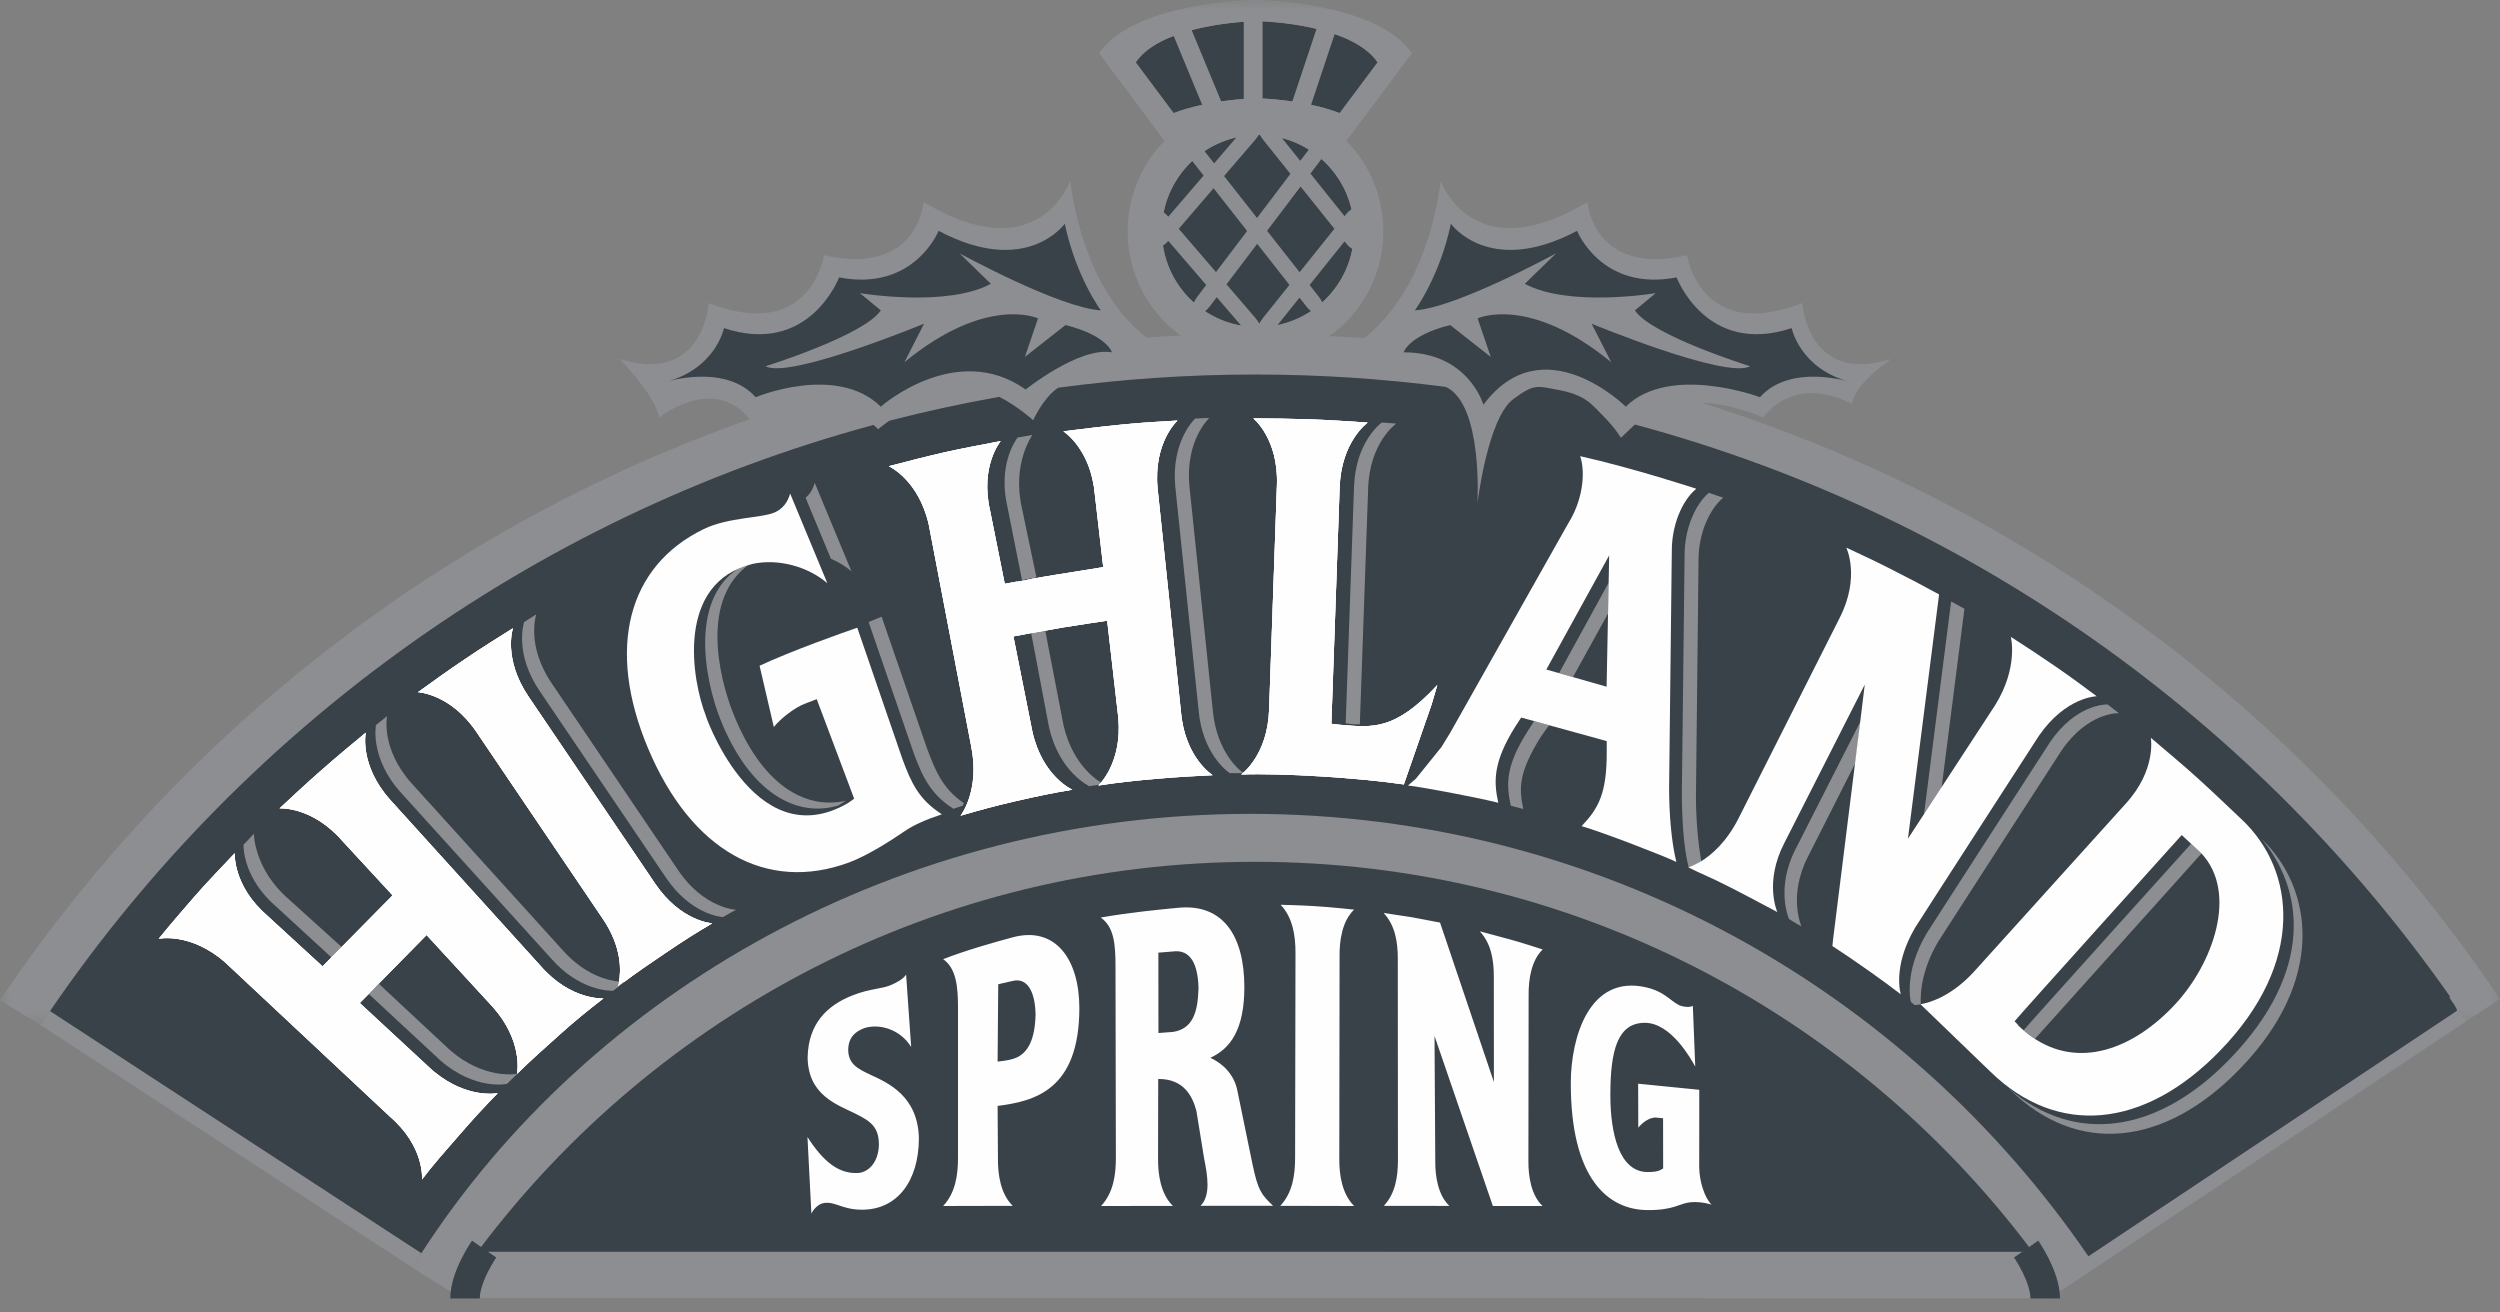 <?xml version="1.0" encoding="UTF-8"?>
<svg width="120px" height="63px" viewBox="0 0 120 63" version="1.1" xmlns="http://www.w3.org/2000/svg" xmlns:xlink="http://www.w3.org/1999/xlink">
    <rect x="0" y="0" width="120" height="63" fill="#808080" stroke="none"/>
    <title>highland</title>
    <defs>
        <path d="M0,2.371 L0.916,0 C0.916,0 0,1.316 0,2.371" id="path-1"></path>
        <path d="M0.917,2.371 C0.917,1.316 -1.51286333e-14,0 -1.51286333e-14,0 L-1.51286333e-14,0 L0.917,2.371 Z" id="path-3"></path>
        <polygon id="path-5" points="0 0 120 0 120 49.203 0 49.203"></polygon>
    </defs>
    <g id="Design" stroke="none" stroke-width="1" fill="none" fill-rule="evenodd">
        <g id="Homepage-UI" transform="translate(-840, -2037)">
            <g id="highland" transform="translate(840, 2037)">
                <g id="Group-83" transform="translate(1.947, 1.02)">
                    <path d="M105.54,50.31 C109.7,46.041 109.106,41.622 106.578,39.219 C108.62,41.615 109.197,45.583 105.041,49.851 C101.579,53.408 97.62,53.935 94.462,51.218 C94.518,51.273 94.55,51.302 94.55,51.302 C97.768,54.437 101.928,54.026 105.54,50.31" id="Fill-1" fill="#FEFEFE"></path>
                    <path d="M105.54,50.31 C109.7,46.041 109.106,41.622 106.578,39.219 C108.62,41.615 109.197,45.583 105.041,49.851 C101.579,53.408 97.62,53.935 94.462,51.218 C94.518,51.273 94.55,51.302 94.55,51.302 C97.768,54.437 101.928,54.026 105.54,50.31" id="Fill-3" fill="#FEFEFE"></path>
                    <path d="M105.54,50.31 C109.7,46.041 109.106,41.622 106.578,39.219 C108.62,41.615 109.197,45.583 105.041,49.851 C101.579,53.408 97.62,53.935 94.462,51.218 C94.518,51.273 94.55,51.302 94.55,51.302 C97.768,54.437 101.928,54.026 105.54,50.31" id="Fill-5" fill="#FEFEFE"></path>
                    <path d="M103.223,39.48 C103.223,39.48 95.398,48.157 95.187,48.43 C95.211,48.452 95.234,48.473 95.256,48.491 C95.15,48.404 95.048,48.313 94.947,48.215 C94.947,48.215 94.957,48.193 94.76,48.008 C94.968,47.735 102.786,39.066 102.786,39.066 L103.725,39.939 C105.524,41.866 104.249,45.273 102.481,47.179 C100.449,49.371 97.82,50.313 95.601,48.757 C95.652,48.793 95.696,48.822 95.731,48.84 C95.731,48.84 103.609,40.065 103.725,39.942 L103.223,39.48" id="Fill-7" fill="#171F69"></path>
                    <path d="M95.256,48.492 C95.368,48.586 95.485,48.677 95.601,48.757 C95.499,48.688 95.375,48.597 95.256,48.492" id="Fill-9" fill="#FEFEFE"></path>
                    <path d="M95.256,48.492 C95.368,48.586 95.485,48.677 95.601,48.757 C95.499,48.688 95.375,48.597 95.256,48.492" id="Fill-11" fill="#FEFEFE"></path>
                    <path d="M95.256,48.492 C95.368,48.586 95.485,48.677 95.601,48.757 C95.499,48.688 95.375,48.597 95.256,48.492" id="Fill-13" fill="#FEFEFE"></path>
                    <polygon id="Fill-15" fill="#C29809" points="16.237 46.201 16.237 46.204 15.778 46.674"></polygon>
                    <path d="M58.264,37.928 C41.417,37.928 26.371,45.646 17.847,59.828 L20.17,61.285 L96.441,61.298 L98.71,59.786 C90.113,46.622 75.094,37.928 58.264,37.928" id="Fill-17" fill="#8D8E91"></path>
                    <path d="M27.018,46.913 L27.022,46.906 C27.022,46.906 25.465,47.015 24.012,45.35 L16.763,37.346 C15.302,35.684 15.618,34.157 15.618,34.157 L15.615,34.157 C14.895,34.749 14.233,35.302 13.48,35.963 C12.713,36.637 12.204,37.116 11.484,37.786 C11.484,37.786 13.04,37.677 14.491,39.342 L16.909,41.961 L14.458,44.444 L11.909,42.142 C10.236,40.695 10.236,39 10.236,39 C10.069,39.182 9.905,39.354 9.738,39.528 C9.735,39.768 9.785,41.182 11.306,42.499 L13.967,44.942 L13.545,45.371 L10.898,42.942 C9.225,41.495 9.331,39.939 9.331,39.939 L9.327,39.942 C8.691,40.626 8.062,41.258 7.404,42.015 C6.735,42.786 6.306,43.281 5.683,44.044 C5.683,44.044 7.204,43.72 8.869,45.175 L16.785,52.586 C18.459,54.033 18.32,55.59 18.32,55.59 L18.324,55.59 C18.869,54.87 19.443,54.23 20.109,53.462 C20.77,52.703 21.323,52.098 21.96,51.459 L21.96,51.454 L21.956,51.454 L21.96,51.451 C21.96,51.451 20.535,51.754 18.931,50.451 C18.88,50.412 18.83,50.368 18.774,50.32 L15.33,47.128 L15.778,46.674 L15.757,46.695 L19.182,49.877 C20.851,51.331 22.374,51.007 22.374,51.007 L22.374,51.015 C22.374,51.007 22.825,50.579 22.884,50.524 L22.884,50.531 L22.887,50.528 C23.524,49.891 24.196,49.303 24.952,48.622 C25.593,48.044 26.305,47.462 27.018,46.913" id="Fill-19" fill="#FEFEFE"></path>
                    <path d="M27.018,46.913 L27.022,46.906 C27.022,46.906 25.465,47.015 24.012,45.35 L16.763,37.346 C15.302,35.684 15.618,34.157 15.618,34.157 L15.615,34.157 C14.895,34.749 14.233,35.302 13.48,35.963 C12.713,36.637 12.204,37.116 11.484,37.786 C11.484,37.786 13.04,37.677 14.491,39.342 L16.909,41.961 L14.458,44.444 L11.909,42.142 C10.236,40.695 10.236,39 10.236,39 C10.069,39.182 9.905,39.354 9.738,39.528 C9.735,39.768 9.785,41.182 11.306,42.499 L13.967,44.942 L13.545,45.371 L10.898,42.942 C9.225,41.495 9.331,39.939 9.331,39.939 L9.327,39.942 C8.691,40.626 8.062,41.258 7.404,42.015 C6.735,42.786 6.306,43.281 5.683,44.044 C5.683,44.044 7.204,43.72 8.869,45.175 L16.785,52.586 C18.459,54.033 18.32,55.59 18.32,55.59 L18.324,55.59 C18.869,54.87 19.443,54.23 20.109,53.462 C20.77,52.703 21.323,52.098 21.96,51.459 L21.96,51.454 L21.956,51.454 L21.96,51.451 C21.96,51.451 20.535,51.754 18.931,50.451 C18.88,50.412 18.83,50.368 18.774,50.32 L15.33,47.128 L15.778,46.674 L15.757,46.695 L19.182,49.877 C20.851,51.331 22.374,51.007 22.374,51.007 L22.374,51.015 C22.374,51.007 22.825,50.579 22.884,50.524 L22.884,50.531 L22.887,50.528 C23.524,49.891 24.196,49.303 24.952,48.622 C25.593,48.044 26.305,47.462 27.018,46.913" id="Fill-21" fill="#FEFEFE"></path>
                    <path d="M27.018,46.913 L27.022,46.906 C27.022,46.906 25.465,47.015 24.012,45.35 L16.763,37.346 C15.302,35.684 15.618,34.157 15.618,34.157 L15.615,34.157 C14.895,34.749 14.233,35.302 13.48,35.963 C12.713,36.637 12.204,37.116 11.484,37.786 C11.484,37.786 13.04,37.677 14.491,39.342 L16.909,41.961 L14.458,44.444 L11.909,42.142 C10.236,40.695 10.236,39 10.236,39 C10.069,39.182 9.905,39.354 9.738,39.528 C9.735,39.768 9.785,41.182 11.306,42.499 L13.967,44.942 L13.545,45.371 L10.898,42.942 C9.225,41.495 9.331,39.939 9.331,39.939 L9.327,39.942 C8.691,40.626 8.062,41.258 7.404,42.015 C6.735,42.786 6.306,43.281 5.683,44.044 C5.683,44.044 7.204,43.72 8.869,45.175 L16.785,52.586 C18.459,54.033 18.32,55.59 18.32,55.59 L18.324,55.59 C18.869,54.87 19.443,54.23 20.109,53.462 C20.77,52.703 21.323,52.098 21.96,51.459 L21.96,51.454 L21.956,51.454 L21.96,51.451 C21.96,51.451 20.535,51.754 18.931,50.451 C18.88,50.412 18.83,50.368 18.774,50.32 L15.33,47.128 L15.778,46.674 L15.757,46.695 L19.182,49.877 C20.851,51.331 22.374,51.007 22.374,51.007 L22.374,51.015 C22.374,51.007 22.825,50.579 22.884,50.524 L22.884,50.531 L22.887,50.528 C23.524,49.891 24.196,49.303 24.952,48.622 C25.593,48.044 26.305,47.462 27.018,46.913" id="Fill-23" fill="#FEFEFE"></path>
                    <path d="M21.96,51.459 C21.323,52.098 20.771,52.703 20.109,53.462 C20.767,52.703 21.323,52.095 21.956,51.454 L21.96,51.454 L21.96,51.459" id="Fill-25" fill="#FEFEFE"></path>
                    <path d="M21.96,51.459 C21.323,52.098 20.771,52.703 20.109,53.462 C20.767,52.703 21.323,52.095 21.956,51.454 L21.96,51.454 L21.96,51.459" id="Fill-27" fill="#FEFEFE"></path>
                    <path d="M21.96,51.459 C21.323,52.098 20.771,52.703 20.109,53.462 C20.767,52.703 21.323,52.095 21.956,51.454 L21.96,51.454 L21.96,51.459" id="Fill-29" fill="#FEFEFE"></path>
                    <path d="M21.956,51.455 C21.894,51.466 20.498,51.724 18.931,50.451 C20.535,51.753 21.96,51.451 21.96,51.451 L21.956,51.455" id="Fill-31" fill="#FEFEFE"></path>
                    <path d="M21.956,51.455 C21.894,51.466 20.498,51.724 18.931,50.451 C20.535,51.753 21.96,51.451 21.96,51.451 L21.956,51.455" id="Fill-33" fill="#FEFEFE"></path>
                    <path d="M21.956,51.455 C21.894,51.466 20.498,51.724 18.931,50.451 C20.535,51.753 21.96,51.451 21.96,51.451 L21.956,51.455" id="Fill-35" fill="#FEFEFE"></path>
                    <path d="M28.033,46.106 L28.029,46.109 C28.015,46.124 27.996,46.135 27.978,46.149 C27.891,46.215 27.803,46.284 27.717,46.353 L27.71,46.353 C27.71,46.353 27.742,46.262 27.775,46.095 C27.939,46.113 28.033,46.106 28.033,46.106" id="Fill-37" fill="#FEFEFE"></path>
                    <path d="M28.033,46.106 L28.029,46.109 C28.015,46.124 27.996,46.135 27.978,46.149 C27.891,46.215 27.803,46.284 27.717,46.353 L27.71,46.353 C27.71,46.353 27.742,46.262 27.775,46.095 C27.939,46.113 28.033,46.106 28.033,46.106" id="Fill-39" fill="#FEFEFE"></path>
                    <path d="M28.033,46.106 L28.029,46.109 C28.015,46.124 27.996,46.135 27.978,46.149 C27.891,46.215 27.803,46.284 27.717,46.353 L27.71,46.353 C27.71,46.353 27.742,46.262 27.775,46.095 C27.939,46.113 28.033,46.106 28.033,46.106" id="Fill-41" fill="#FEFEFE"></path>
                    <path d="M49.102,19.687 L49.105,19.687 L49.102,19.687 Z" id="Fill-43" fill="#FEFEFE"></path>
                    <path d="M49.102,19.687 L49.105,19.687 L49.102,19.687 Z" id="Fill-45" fill="#FEFEFE"></path>
                    <path d="M49.102,19.687 L49.105,19.687 L49.102,19.687 Z" id="Fill-47" fill="#FEFEFE"></path>
                    <path d="M50.785,36.688 C50.785,36.688 50.785,36.684 50.79,36.684 C50.794,36.688 50.794,36.688 50.797,36.688 L50.79,36.688 L50.785,36.688" id="Fill-49" fill="#FEFEFE"></path>
                    <path d="M50.785,36.688 C50.785,36.688 50.785,36.684 50.79,36.684 C50.794,36.688 50.794,36.688 50.797,36.688 L50.79,36.688 L50.785,36.688" id="Fill-51" fill="#FEFEFE"></path>
                    <path d="M50.785,36.688 C50.785,36.688 50.785,36.684 50.79,36.684 C50.794,36.688 50.794,36.688 50.797,36.688 L50.79,36.688 L50.785,36.688" id="Fill-53" fill="#FEFEFE"></path>
                    <path d="M47.313,29.418 L47.447,29.393 C47.4,29.404 47.357,29.411 47.313,29.418" id="Fill-55" fill="#FEFEFE"></path>
                    <path d="M47.313,29.418 L47.447,29.393 C47.4,29.404 47.357,29.411 47.313,29.418" id="Fill-57" fill="#FEFEFE"></path>
                    <path d="M47.313,29.418 L47.447,29.393 C47.4,29.404 47.357,29.411 47.313,29.418" id="Fill-59" fill="#FEFEFE"></path>
                    <path d="M47.571,26.778 L46.88,26.909 L46.88,26.898 C47.084,26.862 47.327,26.818 47.571,26.772 L47.571,26.778" id="Fill-61" fill="#FEFEFE"></path>
                    <path d="M47.571,26.778 L46.88,26.909 L46.88,26.898 C47.084,26.862 47.327,26.818 47.571,26.772 L47.571,26.778" id="Fill-63" fill="#FEFEFE"></path>
                    <path d="M47.571,26.778 L46.88,26.909 L46.88,26.898 C47.084,26.862 47.327,26.818 47.571,26.772 L47.571,26.778" id="Fill-65" fill="#FEFEFE"></path>
                    <path d="M116.457,47.983 C103.888,29.269 82.529,16.956 58.291,16.956 C82.529,16.956 103.888,29.269 116.457,47.983" id="Fill-67" fill="#C29809"></path>
                    <polygon id="Fill-69" fill="#C29809" points="22.884 50.52 22.887 50.52 22.884 50.524"></polygon>
                    <path d="M57.491,36.157 C57.491,36.157 57.495,36.157 57.495,36.153 C57.498,36.157 57.502,36.16 57.502,36.16 L57.491,36.16 L57.491,36.157" id="Fill-71" fill="#C29809"></path>
                    <path d="M116.457,46.652 C103.888,27.938 82.529,15.626 58.291,15.626 C33.972,15.626 12.55,28.025 0,46.852 L0.626,47.26 C0.415,47.566 0.206,47.874 0,48.183 L17.85,59.822 C25.706,45.957 41.418,37.928 58.265,37.928 C75.098,37.928 89.961,46.796 98.709,59.783 L98.709,59.786 L116.457,47.983 C116.251,47.676 116.042,47.371 115.831,47.068 L116.457,46.652 Z" id="Fill-73" fill="#8D8E91"></path>
                    <path d="M58.293,40.347 C73.496,40.347 86.992,47.631 95.492,58.895 C95.522,58.935 95.608,59.072 95.608,59.072 L20.971,59.07 C20.971,59.07 21.037,58.978 21.065,58.94 C29.562,47.648 43.078,40.347 58.293,40.347" id="Fill-75" fill="#394149"></path>
                    <path d="M53.82,10.069 C53.82,7.521 55.886,5.456 58.434,5.456 C60.982,5.456 63.047,7.521 63.047,10.069 C63.047,12.617 60.982,14.682 58.434,14.682 C55.886,14.682 53.82,12.617 53.82,10.069" id="Fill-77" fill="#394149"></path>
                    <path d="M95.618,59.07 L58.209,59.07 L56.943,59.07 L20.971,59.07 C20.971,59.07 20.17,60.412 20.17,61.285 L56.966,61.285 L58.186,61.285 L96.419,61.285 C96.419,60.412 95.618,59.07 95.618,59.07" id="Fill-79" fill="#8D8E91"></path>
                    <path d="M58.206,3.704 L58.538,3.704 C58.538,3.704 60.647,3.752 62.359,4.408 L64.177,1.974 C62.913,0.098 58.538,-7.56431663e-15 58.538,-7.56431663e-15 L58.206,-7.56431663e-15 C58.206,-7.56431663e-15 53.831,0.098 52.567,1.974 L54.385,4.408 C56.097,3.752 58.206,3.704 58.206,3.704" id="Fill-81" fill="#394149"></path>
                </g>
                <g id="Group-86" transform="translate(22.322, 59.955)">
                    <mask id="mask-2" fill="white">
                        <use xlink:href="#path-1"></use>
                    </mask>
                    <g id="Clip-85"></g>
                    <path d="M0,2.371 L0.916,0 C0.916,0 0,1.316 0,2.371" id="Fill-84" mask="url(#mask-2)"></path>
                </g>
                <path d="M23.238,59.955 C23.238,59.955 22.322,61.271 22.322,62.325" id="Stroke-87" stroke="#394149" stroke-width="1.417"></path>
                <g id="Group-91" transform="translate(97.254, 59.955)">
                    <mask id="mask-4" fill="white">
                        <use xlink:href="#path-3"></use>
                    </mask>
                    <g id="Clip-90"></g>
                    <path d="M0.917,2.371 C0.917,1.316 -1.51286333e-14,0 -1.51286333e-14,0 L-1.51286333e-14,0 L0.917,2.371 Z" id="Fill-89" mask="url(#mask-4)"></path>
                </g>
                <g id="Group-175">
                    <path d="M97.254,59.955 C97.254,59.955 98.171,61.271 98.171,62.325" id="Stroke-92" stroke="#394149" stroke-width="1.417"></path>
                    <path d="M118.19,47.459 C105.621,28.745 84.262,16.433 60.024,16.433 C35.705,16.433 14.283,28.832 1.733,47.659 L2.359,48.067 C2.148,48.373 1.939,48.68 2.375,48.515 L20.225,60.154 C28.33,47.622 43.177,39.065 60.024,39.065 C76.732,39.065 91.47,47.479 100.244,60.303 L100.249,60.303 C100.248,60.302 100.248,60.301 100.247,60.3 L117.923,48.523 C117.984,48.483 117.775,48.178 117.565,47.874 L118.19,47.459 Z" id="Fill-94" fill="#394149"></path>
                    <path d="M94.293,29.221 L93.196,37.814 L92.746,38.501 L92.348,39.116 L93.654,28.871 C93.857,28.98 94.065,29.097 94.293,29.221" id="Fill-96" fill="#8D8E91"></path>
                    <path d="M21.598,50.403 C23.213,51.81 24.74,51.56 24.835,51.541 L24.835,51.544 C24.776,51.6 24.325,52.028 24.325,52.035 L24.325,52.028 C24.325,52.028 22.802,52.352 21.133,50.897 L17.707,47.715 L17.729,47.694 L18.188,47.225 L21.598,50.403" id="Fill-98" fill="#8D8E91"></path>
                    <path d="M13.86,43.162 L16.409,45.465 L15.918,45.963 L13.257,43.519 C11.736,42.203 11.686,40.788 11.689,40.548 C11.856,40.374 12.021,40.203 12.187,40.021 C12.187,40.021 12.187,41.716 13.86,43.162" id="Fill-100" fill="#8D8E91"></path>
                    <path d="M29.661,47.373 L29.668,47.373 C29.754,47.304 29.842,47.235 29.929,47.17 C29.766,47.297 29.599,47.424 29.434,47.556 C29.289,47.563 27.82,47.574 26.442,45.995 L19.191,37.988 C17.813,36.417 18.02,34.955 18.046,34.803 C18.046,34.803 18.58,34.377 18.576,34.377 L18.58,34.377 C18.58,34.377 18.264,35.904 19.726,37.565 L26.974,45.57 C28.071,46.828 29.224,47.071 29.726,47.116 C29.693,47.282 29.661,47.373 29.661,47.373" id="Fill-102" fill="#8D8E91"></path>
                    <path d="M34.562,34.491 C33.851,32.684 32.973,28.528 35.773,27.084 C35.893,27.056 36.059,27.025 36.035,27.041 C33.595,28.672 34.497,32.48 35.192,34.237 C36.555,37.673 38.641,38.882 40.605,38.434 C40.506,38.496 40.272,38.654 40.226,38.667 C38.225,39.264 35.97,38.054 34.562,34.491" id="Fill-104" fill="#8D8E91"></path>
                    <path d="M52.963,37.633 L52.968,37.633 L52.975,37.633 C52.975,37.633 52.284,37.735 52.28,37.738 L52.284,37.735 C52.284,37.735 50.839,37.062 50.353,34.905 L49.491,30.363 C49.535,30.356 49.577,30.349 49.625,30.338 L50.167,30.247 L51.047,34.8 C51.513,36.858 52.846,37.571 52.968,37.629 C52.963,37.629 52.963,37.633 52.963,37.633" id="Fill-106" fill="#8D8E91"></path>
                    <path d="M49.054,24.396 L49.749,27.716 C49.505,27.763 49.261,27.807 49.057,27.843 L48.356,24.331 C47.905,22.367 48.698,21.199 48.843,21.003 C49.084,20.959 49.316,20.923 49.559,20.876 C49.559,20.876 48.559,22.244 49.054,24.396" id="Fill-108" fill="#8D8E91"></path>
                    <path d="M44.479,35.873 C44.892,36.991 45.241,37.849 46.253,38.542 C46.272,38.555 46.247,38.578 46.239,38.605 C46.232,38.631 46.227,38.663 46.215,38.669 C46.004,38.738 45.763,38.823 45.763,38.823 C44.672,38.12 44.276,37.288 43.851,36.128 C43.851,36.128 41.755,30.04 41.694,29.858 L42.318,29.601 L44.479,35.873" id="Fill-110" fill="#8D8E91"></path>
                    <path d="M40.871,27.426 C40.577,27.178 40.243,26.974 39.883,26.819 L38.668,23.891 C38.89,23.706 39.028,23.458 39.108,23.178 L40.871,27.426" id="Fill-112" fill="#8D8E91"></path>
                    <path d="M59.669,37.101 L59.669,37.105 L59.679,37.105 L59.672,37.112 C59.443,37.116 59.258,37.101 59.026,37.109 C58.905,37.029 57.713,36.171 57.531,34.08 L56.411,23.341 C56.225,21.258 57.254,20.2 57.367,20.09 C57.367,20.09 58.05,20.061 58.047,20.061 L58.05,20.061 C58.05,20.061 56.894,21.109 57.09,23.312 L58.21,34.054 C58.393,36.178 59.59,37.043 59.672,37.098 C59.672,37.101 59.669,37.101 59.669,37.101" id="Fill-114" fill="#8D8E91"></path>
                    <path d="M64.593,34.723 L64.993,23.378 C65.058,21.291 66.2,20.374 66.323,20.279 C66.553,20.294 66.782,20.312 67.012,20.331 L67.019,20.331 C67.019,20.331 65.742,21.228 65.672,23.44 L65.272,34.767 C65.339,34.774 65.099,34.771 64.938,34.76 C64.946,34.76 64.767,34.745 64.593,34.723" id="Fill-116" fill="#8D8E91"></path>
                    <path d="M89.305,34.624 L89.211,35.414 L89.058,36.624 L86.792,41.101 C85.809,42.999 86.469,44.465 86.469,44.465 C86.217,44.333 85.873,44.112 85.873,44.112 C85.873,44.112 85.21,42.643 86.192,40.747 L89.305,34.624" id="Fill-118" fill="#8D8E91"></path>
                    <path d="M108.53,40.239 C111.057,42.643 111.65,47.061 107.491,51.33 C103.879,55.047 99.719,55.457 96.501,52.323 C96.501,52.323 96.469,52.294 96.413,52.239 C99.57,54.955 103.529,54.428 106.992,50.872 C111.148,46.603 110.571,42.636 108.53,40.239" id="Fill-120" fill="#8D8E91"></path>
                    <path d="M97.682,49.861 C97.647,49.843 97.603,49.813 97.552,49.778 C97.436,49.697 97.319,49.607 97.206,49.512 C97.185,49.493 97.163,49.472 97.137,49.45 C97.348,49.177 105.174,40.5 105.174,40.5 L105.676,40.962 C105.561,41.086 97.682,49.861 97.682,49.861" id="Fill-122" fill="#8D8E91"></path>
                    <path d="M93.035,45.196 C92.217,46.584 92.169,47.708 92.198,48.21 C92.024,48.239 91.924,48.243 91.909,48.243 C91.803,48.163 91.722,48.097 91.722,48.097 C91.722,48.097 91.355,46.712 92.472,44.814 C92.662,44.501 98.41,35.61 98.41,35.61 C99.643,33.817 101.046,33.81 101.169,33.813 C101.338,33.941 101.512,34.09 101.708,34.235 C101.708,34.235 100.246,34.148 98.956,36.021 C98.956,36.021 93.224,44.886 93.035,45.196" id="Fill-124" fill="#8D8E91"></path>
                    <path d="M81.038,41.566 C80.796,40.575 80.727,39.138 80.73,37.992 C80.73,37.996 80.86,26.642 80.86,26.642 C80.857,25.446 81.334,24.242 82.024,23.654 L82.712,23.89 C82.014,24.476 81.527,25.668 81.53,26.872 C81.53,26.872 81.406,38.225 81.406,38.221 C81.403,39.214 81.494,40.364 81.648,41.253 L81.664,41.348 C81.664,41.348 81.47,41.462 81.32,41.528 C81.171,41.595 81.056,41.635 81.056,41.635 L81.038,41.566 Z" id="Fill-126" fill="#8D8E91"></path>
                    <polygon id="Fill-128" fill="#8D8E91" points="75.501 32.501 74.836 32.308 77.22 27.96 77.196 29.432"></polygon>
                    <path d="M73.297,35.145 L73.638,34.614 L74.355,34.81 L73.981,35.334 C72.861,37.111 72.915,37.868 73.119,38.832 C72.945,38.785 72.742,38.734 72.519,38.676 C72.319,37.715 72.217,36.861 73.297,35.145" id="Fill-130" fill="#8D8E91"></path>
                    <path d="M32.548,41.766 C33.784,43.603 35.326,43.668 35.326,43.668 L35.326,43.672 C35.122,43.788 34.896,43.901 34.703,44.021 C34.577,44.013 33.148,43.876 31.965,42.127 L25.897,33.159 C24.696,31.388 25.129,29.948 25.158,29.857 C25.347,29.737 25.54,29.617 25.737,29.493 L25.74,29.493 C25.74,29.493 25.239,30.97 26.482,32.799 L32.548,41.766" id="Fill-132" fill="#8D8E91"></path>
                    <path d="M25.949,46.366 C27.402,48.032 28.959,47.923 28.959,47.923 L28.955,47.93 C28.242,48.478 27.53,49.06 26.89,49.638 C26.133,50.319 25.461,50.908 24.824,51.544 L24.82,51.548 L24.82,51.54 L24.824,51.537 L24.82,51.537 C24.843,51.409 25.071,49.944 23.676,48.358 L20.475,44.879 L18.174,47.221 L18.174,47.217 L17.715,47.69 L17.267,48.144 L20.712,51.337 C20.766,51.384 20.817,51.428 20.868,51.468 C22.435,52.74 23.831,52.483 23.893,52.471 C23.26,53.111 22.704,53.719 22.046,54.479 C21.38,55.246 20.806,55.886 20.261,56.606 L20.257,56.606 C20.257,56.606 20.396,55.05 18.722,53.602 L10.806,46.192 C9.141,44.736 7.62,45.06 7.62,45.06 C8.243,44.297 8.671,43.802 9.34,43.032 C9.999,42.275 10.628,41.643 11.264,40.959 L11.268,40.955 C11.268,40.955 11.163,42.511 12.836,43.958 L15.482,46.387 L15.904,45.959 L16.398,45.464 L16.395,45.461 L18.846,42.977 L16.428,40.358 C14.976,38.693 13.421,38.802 13.421,38.802 C14.141,38.133 14.65,37.653 15.417,36.98 C16.17,36.319 16.832,35.766 17.551,35.173 L17.555,35.173 C17.555,35.173 17.239,36.7 18.701,38.362 L25.949,46.366" id="Fill-134" fill="#FEFEFE"></path>
                    <path d="M25.949,46.366 C27.402,48.032 28.959,47.923 28.959,47.923 L28.955,47.93 C28.242,48.478 27.53,49.06 26.89,49.638 C26.133,50.319 25.461,50.908 24.824,51.544 L24.82,51.548 L24.82,51.54 L24.824,51.537 L24.82,51.537 C24.843,51.409 25.071,49.944 23.676,48.358 L20.475,44.879 L18.174,47.221 L18.174,47.217 L17.715,47.69 L17.267,48.144 L20.712,51.337 C20.766,51.384 20.817,51.428 20.868,51.468 C22.435,52.74 23.831,52.483 23.893,52.471 C23.26,53.111 22.704,53.719 22.046,54.479 C21.38,55.246 20.806,55.886 20.261,56.606 L20.257,56.606 C20.257,56.606 20.396,55.05 18.722,53.602 L10.806,46.192 C9.141,44.736 7.62,45.06 7.62,45.06 C8.243,44.297 8.671,43.802 9.34,43.032 C9.999,42.275 10.628,41.643 11.264,40.959 L11.268,40.955 C11.268,40.955 11.163,42.511 12.836,43.958 L15.482,46.387 L15.904,45.959 L16.398,45.464 L16.395,45.461 L18.846,42.977 L16.428,40.358 C14.976,38.693 13.421,38.802 13.421,38.802 C14.141,38.133 14.65,37.653 15.417,36.98 C16.17,36.319 16.832,35.766 17.551,35.173 L17.555,35.173 C17.555,35.173 17.239,36.7 18.701,38.362 L25.949,46.366" id="Fill-136" fill="#FEFEFE"></path>
                    <path d="M25.949,46.366 C27.402,48.032 28.959,47.923 28.959,47.923 L28.955,47.93 C28.242,48.478 27.53,49.06 26.89,49.638 C26.133,50.319 25.461,50.908 24.824,51.544 L24.82,51.548 L24.82,51.54 L24.824,51.537 L24.82,51.537 C24.843,51.409 25.071,49.944 23.676,48.358 L20.475,44.879 L18.174,47.221 L18.174,47.217 L17.715,47.69 L17.267,48.144 L20.712,51.337 C20.766,51.384 20.817,51.428 20.868,51.468 C22.435,52.74 23.831,52.483 23.893,52.471 C23.26,53.111 22.704,53.719 22.046,54.479 C21.38,55.246 20.806,55.886 20.261,56.606 L20.257,56.606 C20.257,56.606 20.396,55.05 18.722,53.602 L10.806,46.192 C9.141,44.736 7.62,45.06 7.62,45.06 C8.243,44.297 8.671,43.802 9.34,43.032 C9.999,42.275 10.628,41.643 11.264,40.959 L11.268,40.955 C11.268,40.955 11.163,42.511 12.836,43.958 L15.482,46.387 L15.904,45.959 L16.398,45.464 L16.395,45.461 L18.846,42.977 L16.428,40.358 C14.976,38.693 13.421,38.802 13.421,38.802 C14.141,38.133 14.65,37.653 15.417,36.98 C16.17,36.319 16.832,35.766 17.551,35.173 L17.555,35.173 C17.555,35.173 17.239,36.7 18.701,38.362 L25.949,46.366" id="Fill-138" fill="#FEFEFE"></path>
                    <path d="M95.767,33.849 C96.898,32.027 96.52,30.569 96.52,30.569 C97.345,31.104 97.789,31.388 98.629,31.966 C99.458,32.533 99.89,32.868 100.643,33.42 C100.643,33.42 99.156,33.445 97.865,35.322 C97.865,35.322 92.116,44.213 91.927,44.526 C90.811,46.424 91.24,47.729 91.24,47.729 C90.53,47.174 89.068,46.133 87.956,45.41 L87.982,45.135 L89.044,36.62 L89.291,34.62 L89.197,35.409 L89.509,32.86 L85.65,40.46 C84.665,42.355 85.313,43.78 85.313,43.78 C84.691,43.454 83.869,43.006 82.97,42.551 C82.106,42.11 81.567,41.905 81.107,41.665 C81.085,41.654 81.042,41.631 81.042,41.631 C81.042,41.631 81.215,41.571 81.365,41.495 C81.568,41.391 81.65,41.344 81.65,41.344 C82.149,41.039 82.865,40.431 83.447,39.286 L88.305,29.656 C89.309,27.686 88.621,26.286 88.621,26.286 C89.512,26.703 89.894,26.875 90.802,27.337 C91.701,27.791 92.257,28.086 93.076,28.533 L91.581,40.257 L95.767,33.849 Z" id="Fill-140" fill="#FEFEFE"></path>
                    <path d="M96.884,49.232 C96.884,49.232 96.894,49.209 96.698,49.024 C96.905,48.751 104.723,40.082 104.723,40.082 L105.662,40.955 C107.461,42.882 106.186,46.29 104.418,48.195 C102.386,50.387 99.756,51.33 97.538,49.773 C97.436,49.704 97.312,49.613 97.193,49.508 C97.087,49.421 96.986,49.329 96.884,49.232 M95.548,51.449 C98.77,54.584 102.928,54.17 106.541,50.457 C110.698,46.188 110.163,41.769 107.636,39.366 C107.003,38.766 106.254,38.049 105.578,37.435 C104.829,36.748 103.985,36.057 103.244,35.417 L103.24,35.417 C103.24,35.417 103.523,36.951 102.029,38.583 L94.774,46.617 C93.698,47.799 92.672,48.118 92.185,48.206 L95.548,51.449 M96.884,49.232 C96.986,49.329 97.087,49.421 97.193,49.508 C97.312,49.613 97.436,49.704 97.538,49.773 C99.756,51.33 102.386,50.387 104.418,48.195 C106.186,46.29 107.461,42.882 105.662,40.955 L104.723,40.082 C104.723,40.082 96.905,48.751 96.698,49.024 C96.894,49.209 96.884,49.232 96.884,49.232 M95.548,51.449 C98.77,54.584 102.928,54.17 106.541,50.457 C110.698,46.188 110.163,41.769 107.636,39.366 C107.003,38.766 106.254,38.049 105.578,37.435 C104.829,36.748 103.985,36.057 103.244,35.417 L103.24,35.417 C103.24,35.417 103.523,36.951 102.029,38.583 L94.774,46.617 C93.698,47.799 92.672,48.118 92.185,48.206 L95.548,51.449 M96.884,49.232 C96.986,49.329 97.087,49.421 97.193,49.508 C97.312,49.613 97.436,49.704 97.538,49.773 C99.756,51.33 102.386,50.387 104.418,48.195 C106.186,46.29 107.461,42.882 105.662,40.955 L104.723,40.082 C104.723,40.082 96.905,48.751 96.698,49.024 C96.894,49.209 96.884,49.232 96.884,49.232 M95.548,51.449 L92.185,48.206 C92.672,48.118 93.698,47.799 94.774,46.617 L102.029,38.583 C103.523,36.951 103.24,35.417 103.24,35.417 L103.244,35.417 C103.985,36.057 104.829,36.748 105.578,37.435 C106.254,38.049 107.003,38.766 107.636,39.366 C110.163,41.769 110.698,46.188 106.541,50.457 C102.928,54.17 98.77,54.584 95.548,51.449" id="Fill-142" fill="#FEFEFE"></path>
                    <path d="M68.991,32.882 L68.714,33.823 L67.383,37.653 C65.318,37.347 61.594,37.1 59.59,37.176 C59.59,37.176 59.586,37.173 59.583,37.169 C59.626,37.144 60.847,36.238 60.917,34.063 L61.292,23.271 C61.372,21.06 60.161,20.082 60.161,20.082 C61.142,20.09 61.838,20.093 62.851,20.126 C63.859,20.162 64.714,20.223 65.645,20.285 L65.648,20.285 C65.648,20.285 64.376,21.184 64.303,23.395 L63.906,34.743 C64.077,34.762 64.335,34.791 64.333,34.791 C65.848,34.911 66.932,35.104 68.991,32.882" id="Fill-144" fill="#FEFEFE"></path>
                    <path d="M68.991,32.882 L68.714,33.823 L67.383,37.653 C65.318,37.347 61.594,37.1 59.59,37.176 C59.59,37.176 59.586,37.173 59.583,37.169 C59.626,37.144 60.847,36.238 60.917,34.063 L61.292,23.271 C61.372,21.06 60.161,20.082 60.161,20.082 C61.142,20.09 61.838,20.093 62.851,20.126 C63.859,20.162 64.714,20.223 65.645,20.285 L65.648,20.285 C65.648,20.285 64.376,21.184 64.303,23.395 L63.906,34.743 C64.077,34.762 64.335,34.791 64.333,34.791 C65.848,34.911 66.932,35.104 68.991,32.882" id="Fill-146" fill="#FEFEFE"></path>
                    <path d="M68.991,32.882 L68.714,33.823 L67.383,37.653 C65.318,37.347 61.594,37.1 59.59,37.176 C59.59,37.176 59.586,37.173 59.583,37.169 C59.626,37.144 60.847,36.238 60.917,34.063 L61.292,23.271 C61.372,21.06 60.161,20.082 60.161,20.082 C61.142,20.09 61.838,20.093 62.851,20.126 C63.859,20.162 64.714,20.223 65.645,20.285 L65.648,20.285 C65.648,20.285 64.376,21.184 64.303,23.395 L63.906,34.743 C64.077,34.762 64.335,34.791 64.333,34.791 C65.848,34.911 66.932,35.104 68.991,32.882" id="Fill-148" fill="#FEFEFE"></path>
                    <path d="M77.117,32.962 L77.24,26.66 L74.224,32.137 L77.117,32.962 M67.963,37.376 C67.847,37.478 67.722,37.587 67.582,37.704 C68.247,37.777 70.785,38.25 71.917,38.533 C71.711,37.57 71.625,36.631 72.748,34.853 L73.017,34.442 L77.123,35.573 L77.123,36.068 C77.134,38.086 76.72,38.816 75.916,39.653 C77.003,39.976 79.865,41.082 80.465,41.373 C80.233,40.457 80.113,39.06 80.117,37.791 C80.117,37.794 80.247,26.442 80.247,26.442 C80.243,25.238 80.72,24.041 81.422,23.46 C81.422,23.46 78.433,22.475 75.849,21.896 C76.134,22.762 75.927,24.082 75.287,25.1 C75.287,25.1 69.614,35.162 69.618,35.158 C69.458,35.424 69.323,35.649 69.193,35.853 L67.963,37.376 M77.117,32.962 L77.24,26.66 L74.224,32.137 L77.117,32.962 M67.963,37.376 C67.847,37.478 67.722,37.587 67.582,37.704 C68.247,37.777 70.785,38.25 71.917,38.533 C71.711,37.57 71.625,36.631 72.748,34.853 L73.017,34.442 L77.123,35.573 L77.123,36.068 C77.134,38.086 76.72,38.816 75.916,39.653 C77.003,39.976 79.865,41.082 80.465,41.373 C80.233,40.457 80.113,39.06 80.117,37.791 C80.117,37.794 80.247,26.442 80.247,26.442 C80.243,25.238 80.72,24.041 81.422,23.46 C81.422,23.46 78.433,22.475 75.849,21.896 C76.134,22.762 75.927,24.082 75.287,25.1 C75.287,25.1 69.614,35.162 69.618,35.158 C69.458,35.424 69.323,35.649 69.193,35.853 L67.963,37.376 M77.117,32.962 L77.24,26.66 L74.224,32.137 L77.117,32.962 M67.963,37.376 L69.193,35.853 C69.323,35.649 69.458,35.424 69.618,35.158 C69.614,35.162 75.287,25.1 75.287,25.1 C75.927,24.082 76.134,22.762 75.849,21.896 C78.433,22.475 81.422,23.46 81.422,23.46 C80.72,24.041 80.243,25.238 80.247,26.442 C80.247,26.442 80.117,37.794 80.117,37.791 C80.113,39.06 80.233,40.457 80.465,41.373 C79.865,41.082 77.003,39.976 75.916,39.653 C76.72,38.816 77.134,38.086 77.123,36.068 L77.123,35.573 L73.017,34.442 L72.748,34.853 C71.625,36.631 71.711,37.57 71.917,38.533 C70.785,38.25 68.247,37.777 67.582,37.704 C67.722,37.587 67.847,37.478 67.963,37.376" id="Fill-150" fill="#FEFEFE"></path>
                    <path d="M31.442,42.409 C32.679,44.242 34.187,44.319 34.187,44.319 C33.406,44.777 32.836,45.137 31.893,45.777 C31.156,46.274 30.537,46.697 29.915,47.166 C29.933,47.151 29.952,47.141 29.966,47.126 L29.97,47.122 C29.97,47.122 29.875,47.129 29.712,47.112 C29.802,46.624 29.868,45.475 28.937,44.104 L22.871,35.137 C21.635,33.3 20.064,33.224 20.064,33.224 C20.864,32.649 21.486,32.199 22.33,31.631 C23.162,31.067 23.827,30.657 24.617,30.158 L24.62,30.155 C24.62,30.155 24.131,31.613 25.373,33.442 L31.442,42.409" id="Fill-152" fill="#FEFEFE"></path>
                    <path d="M31.442,42.409 C32.679,44.242 34.187,44.319 34.187,44.319 C33.406,44.777 32.836,45.137 31.893,45.777 C31.156,46.274 30.537,46.697 29.915,47.166 C29.933,47.151 29.952,47.141 29.966,47.126 L29.97,47.122 C29.97,47.122 29.875,47.129 29.712,47.112 C29.802,46.624 29.868,45.475 28.937,44.104 L22.871,35.137 C21.635,33.3 20.064,33.224 20.064,33.224 C20.864,32.649 21.486,32.199 22.33,31.631 C23.162,31.067 23.827,30.657 24.617,30.158 L24.62,30.155 C24.62,30.155 24.131,31.613 25.373,33.442 L31.442,42.409" id="Fill-154" fill="#FEFEFE"></path>
                    <path d="M31.442,42.409 C32.679,44.242 34.187,44.319 34.187,44.319 C33.406,44.777 32.836,45.137 31.893,45.777 C31.156,46.274 30.537,46.697 29.915,47.166 C29.933,47.151 29.764,47.282 29.779,47.267 L29.647,47.369 C29.647,47.369 29.679,47.238 29.712,47.112 C29.802,46.624 29.868,45.475 28.937,44.104 L22.871,35.137 C21.635,33.3 20.064,33.224 20.064,33.224 C20.864,32.649 21.486,32.199 22.33,31.631 C23.162,31.067 23.827,30.657 24.617,30.158 L24.62,30.155 C24.62,30.155 24.131,31.613 25.373,33.442 L31.442,42.409" id="Fill-156" fill="#FEFEFE"></path>
                    <path d="M43.417,39.901 C43.868,39.588 44.505,39.319 45.21,39.086 C44.108,38.381 43.749,37.596 43.318,36.439 C43.315,36.42 41.149,30.13 41.149,30.13 C40.574,30.326 37.992,31.236 36.46,31.956 L37.144,34.897 C37.462,34.49 38.17,33.945 38.646,33.774 L39.203,33.559 L41,38.338 C40.879,38.425 40.788,38.49 40.708,38.544 C36.117,41.223 33.718,33.947 33.891,34.383 C33.189,32.608 32.43,27.952 36.133,27.065 C37.334,26.807 38.752,27.177 39.712,27.992 L37.927,23.69 C37.818,24.083 37.592,24.413 37.188,24.595 C36.548,24.875 34.967,24.821 33.78,25.395 C30.126,27.167 29.09,31.127 31.108,35.923 C33.177,40.843 36.799,42.857 40.752,41.399 C41.618,41.079 42.745,40.363 43.417,39.901" id="Fill-158" fill="#FEFEFE"></path>
                    <path d="M56.687,34.176 C56.879,36.38 58.203,37.206 58.203,37.206 L58.196,37.209 C57.395,37.245 56.455,37.3 55.45,37.388 C54.438,37.475 53.621,37.566 52.734,37.704 C52.731,37.704 52.731,37.704 52.727,37.7 C52.755,37.672 53.876,36.617 53.678,34.446 L53.145,29.794 C53.145,29.794 51.609,30.017 51.024,30.118 C50.69,30.177 49.952,30.307 49.384,30.409 L49.25,30.435 C48.897,30.5 48.643,30.548 48.643,30.548 L49.556,35.129 C50.046,37.286 51.469,37.905 51.469,37.905 L51.465,37.908 C50.574,38.053 49.74,38.228 48.759,38.453 C47.769,38.682 46.97,38.897 46.104,39.155 L46.109,39.151 C46.109,39.151 47.054,37.955 46.614,35.802 L44.58,25.176 C44.09,23.02 42.668,22.38 42.668,22.38 L42.671,22.377 C43.62,22.129 44.319,21.947 45.309,21.718 C46.29,21.496 47.116,21.355 48.032,21.173 C48.032,21.173 47.028,22.369 47.526,24.522 L48.228,28.024 C48.228,28.024 48.475,27.976 48.817,27.914 L48.817,27.926 L49.508,27.795 L49.508,27.788 C49.984,27.704 50.472,27.617 50.726,27.581 C51.319,27.486 52.955,27.223 52.955,27.223 L52.552,23.733 C52.363,21.562 51.079,20.729 51.042,20.703 C52.018,20.587 52.762,20.486 53.803,20.384 C54.807,20.282 55.581,20.242 56.512,20.187 L56.519,20.187 C56.519,20.187 55.363,21.227 55.563,23.427 L56.687,34.176" id="Fill-160" fill="#FEFEFE"></path>
                    <path d="M56.687,34.176 C56.879,36.38 58.203,37.206 58.203,37.206 L58.196,37.209 C57.395,37.245 56.455,37.3 55.45,37.388 C54.438,37.475 53.621,37.566 52.734,37.704 C52.731,37.704 52.731,37.704 52.727,37.7 C52.755,37.672 53.876,36.617 53.678,34.446 L53.145,29.794 C53.145,29.794 51.609,30.017 51.024,30.118 C50.69,30.177 49.952,30.307 49.384,30.409 L49.25,30.435 C48.897,30.5 48.643,30.548 48.643,30.548 L49.556,35.129 C50.046,37.286 51.469,37.905 51.469,37.905 L51.465,37.908 C50.574,38.053 49.74,38.228 48.759,38.453 C47.769,38.682 46.97,38.897 46.104,39.155 L46.109,39.151 C46.109,39.151 47.054,37.955 46.614,35.802 L44.58,25.176 C44.09,23.02 42.668,22.38 42.668,22.38 L42.671,22.377 C43.62,22.129 44.319,21.947 45.309,21.718 C46.29,21.496 47.116,21.355 48.032,21.173 C48.032,21.173 47.028,22.369 47.526,24.522 L48.228,28.024 C48.228,28.024 48.475,27.976 48.817,27.914 L48.817,27.926 L49.508,27.795 L49.508,27.788 C49.984,27.704 50.472,27.617 50.726,27.581 C51.319,27.486 52.955,27.223 52.955,27.223 L52.552,23.733 C52.363,21.562 51.079,20.729 51.042,20.703 C52.018,20.587 52.762,20.486 53.803,20.384 C54.807,20.282 55.581,20.242 56.512,20.187 L56.519,20.187 C56.519,20.187 55.363,21.227 55.563,23.427 L56.687,34.176" id="Fill-162" fill="#FEFEFE"></path>
                    <path d="M56.687,34.176 C56.879,36.38 58.203,37.206 58.203,37.206 L58.196,37.209 C57.395,37.245 56.455,37.3 55.45,37.388 C54.438,37.475 53.621,37.566 52.734,37.704 C52.731,37.704 52.731,37.704 52.727,37.7 C52.755,37.672 53.876,36.617 53.678,34.446 L53.145,29.794 C53.145,29.794 51.609,30.017 51.024,30.118 C50.69,30.177 49.952,30.307 49.384,30.409 L49.25,30.435 C48.897,30.5 48.643,30.548 48.643,30.548 L49.556,35.129 C50.046,37.286 51.469,37.905 51.469,37.905 L51.465,37.908 C50.574,38.053 49.74,38.228 48.759,38.453 C47.769,38.682 46.97,38.897 46.104,39.155 L46.109,39.151 C46.109,39.151 47.054,37.955 46.614,35.802 L44.58,25.176 C44.09,23.02 42.668,22.38 42.668,22.38 L42.671,22.377 C43.62,22.129 44.319,21.947 45.309,21.718 C46.29,21.496 47.116,21.355 48.032,21.173 C48.032,21.173 47.028,22.369 47.526,24.522 L48.228,28.024 C48.228,28.024 48.475,27.976 48.817,27.914 L48.817,27.926 L49.508,27.795 L49.508,27.788 C49.984,27.704 50.472,27.617 50.726,27.581 C51.319,27.486 52.955,27.223 52.955,27.223 L52.552,23.733 C52.363,21.562 51.079,20.729 51.042,20.703 C52.018,20.587 52.762,20.486 53.803,20.384 C54.807,20.282 55.581,20.242 56.512,20.187 L56.519,20.187 C56.519,20.187 55.363,21.227 55.563,23.427 L56.687,34.176" id="Fill-164" fill="#FEFEFE"></path>
                    <path d="M72.475,45.091 C71.926,44.941 71.027,44.702 71.027,44.702 C71.584,45.291 71.704,46.102 71.704,46.884 L71.707,51.939 L69.122,44.284 L67.784,44.03 L66.413,43.822 C66.969,44.415 67.094,45.218 67.094,46.004 L67.101,55.695 C67.101,56.48 66.977,57.291 66.424,57.88 L69.57,57.884 C69.024,57.364 68.882,56.462 68.893,55.687 L68.857,49.727 L71.657,57.888 L74.042,57.888 C73.496,57.368 73.356,56.473 73.363,55.698 L73.374,47.781 C73.363,47.008 73.508,46.095 74.049,45.575 C74.049,45.575 73.02,45.237 72.475,45.091 M72.475,45.091 C71.926,44.941 71.027,44.702 71.027,44.702 C71.584,45.291 71.704,46.102 71.704,46.884 L71.707,51.939 L69.122,44.284 L67.784,44.03 L66.413,43.822 C66.969,44.415 67.094,45.218 67.094,46.004 L67.101,55.695 C67.101,56.48 66.977,57.291 66.424,57.88 L69.57,57.884 C69.024,57.364 68.882,56.462 68.893,55.687 L68.857,49.727 L71.657,57.888 L74.042,57.888 C73.496,57.368 73.356,56.473 73.363,55.698 L73.374,47.781 C73.363,47.008 73.508,46.095 74.049,45.575 C74.049,45.575 73.02,45.237 72.475,45.091 M72.475,45.091 C71.926,44.941 71.027,44.702 71.027,44.702 C71.584,45.291 71.704,46.102 71.704,46.884 L71.707,51.939 L69.122,44.284 L67.784,44.03 L66.413,43.822 C66.969,44.415 67.094,45.218 67.094,46.004 L67.101,55.695 C67.101,56.48 66.977,57.291 66.424,57.88 L69.57,57.884 C69.024,57.364 68.882,56.462 68.893,55.687 L68.857,49.727 L71.657,57.888 L74.042,57.888 C73.496,57.368 73.356,56.473 73.363,55.698 L73.374,47.781 C73.363,47.008 73.508,46.095 74.049,45.575 C74.049,45.575 73.02,45.237 72.475,45.091 M64.286,55.586 L64.299,45.942 C64.286,45.131 64.428,44.207 64.998,43.662 C64.998,43.662 63.86,43.538 63.115,43.495 C62.413,43.451 61.471,43.429 61.471,43.429 C62.053,44.047 62.183,44.902 62.183,45.727 L62.165,55.578 C62.165,56.408 62.039,57.258 61.453,57.88 L65.002,57.888 C64.428,57.338 64.275,56.4 64.286,55.586 M64.286,55.586 L64.299,45.942 C64.286,45.131 64.428,44.207 64.998,43.662 C64.998,43.662 63.86,43.538 63.115,43.495 C62.413,43.451 61.471,43.429 61.471,43.429 C62.053,44.047 62.183,44.902 62.183,45.727 L62.165,55.578 C62.165,56.408 62.039,57.258 61.453,57.88 L65.002,57.888 C64.428,57.338 64.275,56.4 64.286,55.586 M64.286,55.586 L64.299,45.942 C64.286,45.131 64.428,44.207 64.998,43.662 C64.998,43.662 63.86,43.538 63.115,43.495 C62.413,43.451 61.471,43.429 61.471,43.429 C62.053,44.047 62.183,44.902 62.183,45.727 L62.165,55.578 C62.165,56.408 62.039,57.258 61.453,57.88 L65.002,57.888 C64.428,57.338 64.275,56.4 64.286,55.586 M56.314,49.531 L55.605,49.585 L55.602,45.727 L56.278,45.673 C57.18,45.542 57.504,46.342 57.528,47.429 C57.5,48.589 57.253,49.378 56.314,49.531 M60.122,55.895 L59.384,52.302 C59.221,51.56 58.685,51.04 58.096,50.775 C59.078,50.324 59.729,49.4 59.729,47.371 C59.725,44.967 58.74,43.36 56.551,43.574 C55.675,43.658 54.206,43.797 52.834,44.043 C53.474,44.484 53.544,45.324 53.544,46.382 L53.562,55.586 C53.562,56.412 53.434,57.266 52.85,57.888 L56.3,57.884 C55.726,57.335 55.576,56.397 55.587,55.582 L55.594,51.79 C56.81,51.785 57.23,52.589 57.427,53.32 L57.791,55.567 C57.965,56.433 58.125,57.389 57.623,57.88 L61.11,57.88 C60.537,57.335 60.387,57.142 60.122,55.895 M56.314,49.531 L55.605,49.585 L55.602,45.727 L56.278,45.673 C57.18,45.542 57.504,46.342 57.528,47.429 C57.5,48.589 57.253,49.378 56.314,49.531 M60.122,55.895 L59.384,52.302 C59.221,51.56 58.685,51.04 58.096,50.775 C59.078,50.324 59.729,49.4 59.729,47.371 C59.725,44.967 58.74,43.36 56.551,43.574 C55.675,43.658 54.206,43.797 52.834,44.043 C53.474,44.484 53.544,45.324 53.544,46.382 L53.562,55.586 C53.562,56.412 53.434,57.266 52.85,57.888 L56.3,57.884 C55.726,57.335 55.576,56.397 55.587,55.582 L55.594,51.79 C56.81,51.785 57.23,52.589 57.427,53.32 L57.791,55.567 C57.965,56.433 58.125,57.389 57.623,57.88 L61.11,57.88 C60.537,57.335 60.387,57.142 60.122,55.895 M56.314,49.531 L55.605,49.585 L55.602,45.727 L56.278,45.673 C57.18,45.542 57.504,46.342 57.528,47.429 C57.5,48.589 57.253,49.378 56.314,49.531 M60.122,55.895 L59.384,52.302 C59.221,51.56 58.685,51.04 58.096,50.775 C59.078,50.324 59.729,49.4 59.729,47.371 C59.725,44.967 58.74,43.36 56.551,43.574 C55.675,43.658 54.206,43.797 52.834,44.043 C53.474,44.484 53.544,45.324 53.544,46.382 L53.562,55.586 C53.562,56.412 53.434,57.266 52.85,57.888 L56.3,57.884 C55.726,57.335 55.576,56.397 55.587,55.582 L55.594,51.79 C56.81,51.785 57.23,52.589 57.427,53.32 L57.791,55.567 C57.965,56.433 58.125,57.389 57.623,57.88 L61.11,57.88 C60.537,57.335 60.387,57.142 60.122,55.895 M48.652,50.818 C48.314,50.923 48.041,50.931 47.885,50.956 L47.915,47.244 L48.569,47.094 C49.315,46.884 49.686,47.611 49.707,48.688 C49.682,49.844 49.369,50.593 48.652,50.818 M48.62,44.989 C47.722,45.229 46.372,45.611 45.271,46.04 C45.911,46.48 45.984,47.407 45.984,48.357 L45.984,55.586 C45.984,56.412 45.856,57.266 45.271,57.888 L48.613,57.88 C48.041,57.335 47.888,56.393 47.901,55.582 L47.885,53.084 C49.649,52.859 51.802,52.331 51.809,48.396 C51.809,46.018 50.642,44.447 48.62,44.989 M48.652,50.818 C48.314,50.923 48.041,50.931 47.885,50.956 L47.915,47.244 L48.569,47.094 C49.315,46.884 49.686,47.611 49.707,48.688 C49.682,49.844 49.369,50.593 48.652,50.818 M48.62,44.989 C47.722,45.229 46.372,45.611 45.271,46.04 C45.911,46.48 45.984,47.407 45.984,48.357 L45.984,55.586 C45.984,56.412 45.856,57.266 45.271,57.888 L48.613,57.88 C48.041,57.335 47.888,56.393 47.901,55.582 L47.885,53.084 C49.649,52.859 51.802,52.331 51.809,48.396 C51.809,46.018 50.642,44.447 48.62,44.989 M48.652,50.818 C48.314,50.923 48.041,50.931 47.885,50.956 L47.915,47.244 L48.569,47.094 C49.315,46.884 49.686,47.611 49.707,48.688 C49.682,49.844 49.369,50.593 48.652,50.818 M48.62,44.989 C47.722,45.229 46.372,45.611 45.271,46.04 C45.911,46.48 45.984,47.407 45.984,48.357 L45.984,55.586 C45.984,56.412 45.856,57.266 45.271,57.888 L48.613,57.88 C48.041,57.335 47.888,56.393 47.901,55.582 L47.885,53.084 C49.649,52.859 51.802,52.331 51.809,48.396 C51.809,46.018 50.642,44.447 48.62,44.989 M81.565,52.31 L78.631,52.018 L78.638,54.131 C78.638,54.131 78.981,53.665 79.46,53.64 C79.468,53.644 79.828,53.677 79.828,53.677 L79.831,56.087 C79.672,56.179 79.566,56.258 79.089,56.258 C77.708,56.258 77.297,54.368 77.297,52.56 C77.297,50.4 77.65,49.095 78.955,49.095 C80.198,49.095 81.154,50.8 81.372,51.196 L81.256,48.276 C81.256,48.276 81.125,48.389 80.733,48.295 C80.282,48.189 80.002,47.618 79.017,47.393 C76.272,46.76 75.405,49.818 75.398,51.96 C75.388,56.596 77.195,58.069 79.072,58.084 C80.362,58.095 80.609,57.76 81.136,57.709 C81.663,57.658 82.155,57.822 82.155,57.822 C81.809,57.484 81.562,56.669 81.562,55.997 L81.565,52.31 M81.565,52.31 L78.631,52.018 L78.638,54.131 C78.638,54.131 78.981,53.665 79.46,53.64 C79.468,53.644 79.828,53.677 79.828,53.677 L79.831,56.087 C79.672,56.179 79.566,56.258 79.089,56.258 C77.708,56.258 77.297,54.368 77.297,52.56 C77.297,50.4 77.65,49.095 78.955,49.095 C80.198,49.095 81.154,50.8 81.372,51.196 L81.256,48.276 C81.256,48.276 81.125,48.389 80.733,48.295 C80.282,48.189 80.002,47.618 79.017,47.393 C76.272,46.76 75.405,49.818 75.398,51.96 C75.388,56.596 77.195,58.069 79.072,58.084 C80.362,58.095 80.609,57.76 81.136,57.709 C81.663,57.658 82.155,57.822 82.155,57.822 C81.809,57.484 81.562,56.669 81.562,55.997 L81.565,52.31 M81.565,52.31 L78.631,52.018 L78.638,54.131 C78.638,54.131 78.981,53.665 79.46,53.64 C79.468,53.644 79.828,53.677 79.828,53.677 L79.831,56.087 C79.672,56.179 79.566,56.258 79.089,56.258 C77.708,56.258 77.297,54.368 77.297,52.56 C77.297,50.4 77.65,49.095 78.955,49.095 C80.198,49.095 81.154,50.8 81.372,51.196 L81.256,48.276 C81.256,48.276 81.125,48.389 80.733,48.295 C80.282,48.189 80.002,47.618 79.017,47.393 C76.272,46.76 75.405,49.818 75.398,51.96 C75.388,56.596 77.195,58.069 79.072,58.084 C80.362,58.095 80.609,57.76 81.136,57.709 C81.663,57.658 82.155,57.822 82.155,57.822 C81.809,57.484 81.562,56.669 81.562,55.997 L81.565,52.31 M41.776,51.586 C41.154,51.295 40.729,51.065 40.714,50.407 C40.719,49.782 41.06,49.513 41.485,49.349 C42.234,49.116 43.22,49.418 43.736,50.255 L43.493,46.782 C43.344,47 43.081,47.138 42.806,47.265 C42.337,47.48 41.787,47.439 40.94,47.771 C39.696,48.255 38.798,49.135 38.766,50.756 C38.787,52.564 40.168,53.015 41.042,53.447 C41.762,53.808 42.188,54.066 42.188,54.953 C42.158,55.851 41.649,56.262 41.212,56.302 C40.282,56.364 39.53,55.782 38.758,54.575 L38.947,58.252 C38.947,58.252 39.155,57.8 39.569,57.742 C40.1,57.669 40.434,58.066 41.376,58.066 C43.081,58.066 44.096,56.68 44.107,54.651 C44.071,52.618 42.631,51.978 41.776,51.586 M41.776,51.586 C41.154,51.295 40.729,51.065 40.714,50.407 C40.719,49.782 41.06,49.513 41.485,49.349 C42.234,49.116 43.22,49.418 43.736,50.255 L43.493,46.782 C43.344,47 43.081,47.138 42.806,47.265 C42.337,47.48 41.787,47.439 40.94,47.771 C39.696,48.255 38.798,49.135 38.766,50.756 C38.787,52.564 40.168,53.015 41.042,53.447 C41.762,53.808 42.188,54.066 42.188,54.953 C42.158,55.851 41.649,56.262 41.212,56.302 C40.282,56.364 39.53,55.782 38.758,54.575 L38.947,58.252 C38.947,58.252 39.155,57.8 39.569,57.742 C40.1,57.669 40.434,58.066 41.376,58.066 C43.081,58.066 44.096,56.68 44.107,54.651 C44.071,52.618 42.631,51.978 41.776,51.586 M41.776,51.586 C42.631,51.978 44.071,52.618 44.107,54.651 C44.096,56.68 43.081,58.066 41.376,58.066 C40.434,58.066 40.1,57.669 39.569,57.742 C39.155,57.8 38.947,58.252 38.947,58.252 L38.758,54.575 C39.53,55.782 40.282,56.364 41.212,56.302 C41.649,56.262 42.158,55.851 42.188,54.953 C42.188,54.066 41.762,53.808 41.042,53.447 C40.168,53.015 38.787,52.564 38.766,50.756 C38.798,49.135 39.696,48.255 40.94,47.771 C41.787,47.439 42.337,47.48 42.806,47.265 C43.081,47.138 43.344,47 43.493,46.782 L43.736,50.255 C43.22,49.418 42.234,49.116 41.485,49.349 C41.06,49.513 40.719,49.782 40.714,50.407 C40.729,51.065 41.154,51.295 41.776,51.586" id="Fill-166" fill="#FEFEFE"></path>
                    <g id="Group-170">
                        <mask id="mask-6" fill="white">
                            <use xlink:href="#path-5"></use>
                        </mask>
                        <g id="Clip-169"></g>
                        <path d="M63.469,14.51 C63.426,14.42 63.37,14.327 63.3,14.238 L62.862,13.68 L64.537,11.588 L64.594,11.66 C64.692,11.783 64.803,11.882 64.911,11.951 C64.72,12.959 64.2,13.849 63.469,14.51 L63.469,14.51 Z M61.319,15.607 L62.376,14.288 L62.711,14.715 C62.778,14.801 62.851,14.875 62.925,14.936 C62.445,15.254 61.903,15.486 61.319,15.607 L61.319,15.607 Z M60.449,15.534 C60.4,15.447 60.337,15.353 60.246,15.246 L58.873,13.648 L60.346,11.704 L61.894,13.675 L60.641,15.24 C60.553,15.349 60.494,15.447 60.449,15.534 L60.449,15.534 Z M57.844,14.941 C57.924,14.876 58.002,14.796 58.074,14.702 L58.403,14.267 L59.572,15.627 C58.943,15.516 58.358,15.28 57.844,14.941 L57.844,14.941 Z M57.306,14.522 C56.529,13.826 55.992,12.871 55.826,11.791 C55.913,11.731 55.999,11.656 56.079,11.563 L57.898,13.679 L57.476,14.235 C57.404,14.329 57.348,14.427 57.306,14.522 L57.306,14.522 Z M57.227,7.729 C57.231,7.735 57.234,7.74 57.238,7.745 L57.773,8.427 L56.079,10.399 C56.009,10.317 55.933,10.248 55.856,10.191 C56.047,9.228 56.538,8.376 57.227,7.729 L57.227,7.729 Z M54.514,2.994 C54.901,2.42 55.58,2.013 56.336,1.724 L57.705,5.031 C57.25,5.129 56.778,5.258 56.332,5.429 L54.514,2.994 Z M66.124,2.994 L64.306,5.429 C63.86,5.258 63.388,5.129 62.932,5.031 L64.063,1.637 C64.913,1.929 65.696,2.36 66.124,2.994 L66.124,2.994 Z M62.428,8.955 L64.051,10.981 L62.381,13.066 L60.82,11.078 L62.428,8.955 Z M58.756,8.45 L60.246,6.716 C60.321,6.629 60.373,6.552 60.417,6.478 C60.438,6.478 60.459,6.481 60.479,6.481 C60.521,6.555 60.57,6.634 60.641,6.723 L61.94,8.345 L60.336,10.462 L58.756,8.45 Z M58.252,9.036 L59.861,11.087 L58.367,13.059 L56.58,10.981 L58.252,9.036 Z M59.347,6.597 L58.278,7.841 L57.828,7.268 C57.824,7.263 57.82,7.259 57.817,7.255 C58.275,6.948 58.792,6.724 59.347,6.597 L59.347,6.597 Z M59.7,4.749 C59.427,4.769 59.051,4.804 58.617,4.867 L57.201,1.447 C58.18,1.187 59.152,1.085 59.7,1.045 L59.7,4.749 Z M60.605,4.729 L60.605,1.025 C60.959,1.041 62.048,1.111 63.193,1.386 L62.032,4.869 C61.368,4.772 60.833,4.739 60.605,4.729 L60.605,4.729 Z M62.822,7.181 L62.412,7.721 L61.537,6.629 C61.998,6.748 62.43,6.935 62.822,7.181 L62.822,7.181 Z M64.87,10.041 C64.775,10.108 64.68,10.195 64.594,10.303 L64.537,10.374 L62.902,8.332 L63.43,7.634 C64.136,8.258 64.649,9.093 64.87,10.041 L64.87,10.041 Z M81.663,19.329 C83.254,19.395 84.622,20.036 84.622,20.036 C86.383,17.867 88.897,19.398 88.897,19.398 C89.024,18.377 90.784,17.228 90.784,17.228 C86.76,18.505 86.508,14.548 86.508,14.548 C81.605,16.463 80.976,12.252 80.976,12.252 C76.448,13.272 76.198,9.698 76.198,9.698 C70.663,13.017 69.157,8.678 69.157,8.678 C68.575,12.874 66.932,15.08 65.471,16.235 C64.92,16.194 64.367,16.16 63.812,16.131 C64.103,15.924 64.378,15.695 64.628,15.442 C65.175,14.886 65.618,14.225 65.924,13.491 C66.229,12.757 66.399,11.95 66.399,11.102 C66.399,10.256 66.229,9.448 65.924,8.714 C65.618,7.98 65.175,7.318 64.628,6.764 L67.771,2.552 C66.137,0.127 60.478,-5.32291462e-05 60.478,-5.32291462e-05 L60.049,-5.32291462e-05 C60.049,-5.32291462e-05 54.391,0.127 52.756,2.552 L55.9,6.764 C55.352,7.318 54.91,7.98 54.604,8.714 C54.298,9.448 54.128,10.256 54.128,11.102 C54.128,11.95 54.298,12.757 54.604,13.491 C54.91,14.225 55.352,14.886 55.9,15.442 C56.141,15.686 56.405,15.906 56.684,16.107 C56.126,16.132 55.569,16.164 55.014,16.202 C53.564,15.037 51.947,12.833 51.37,8.678 C51.37,8.678 49.863,13.017 44.331,9.698 C44.331,9.698 44.079,13.272 39.552,12.252 C39.552,12.252 38.924,16.463 34.02,14.548 C34.02,14.548 33.768,18.505 29.744,17.228 C29.744,17.228 31.505,19.029 31.631,20.049 C31.631,20.049 34.228,17.949 35.989,20.119 C35.989,20.119 35.99,20.119 36.196,20.05 C21.309,25.244 8.64,35.165 0,48.014 L1.947,49.203 C11.228,35.279 25.363,24.873 41.933,20.396 L42.153,20.602 C42.153,20.602 42.335,20.438 42.695,20.193 C44.427,19.746 46.186,19.364 47.968,19.049 C48.855,19.503 49.594,20.17 49.594,20.17 C49.594,20.17 50.058,19.117 50.774,18.621 C50.778,18.618 50.782,18.615 50.787,18.612 C53.879,18.194 57.033,17.977 60.238,17.977 C63.345,17.977 66.405,18.181 69.405,18.573 C71.203,19.428 70.915,24.181 70.915,24.181 C70.915,24.181 71.4,20.073 72.644,19.153 C73.648,18.41 73.767,18.529 74.757,18.707 C76.121,18.957 76.388,19.401 76.979,19.992 C77.509,20.519 77.803,21.016 77.803,21.016 L78.473,20.376 C94.997,24.821 109.106,35.16 118.403,49.003 L120,47.952 C110.938,34.506 97.466,24.281 81.663,19.329 L81.663,19.329 Z" id="Fill-168" fill="#8D8E91" mask="url(#mask-6)"></path>
                    </g>
                    <path d="M52.841,14.899 C50.829,14.771 46.052,12.155 46.052,12.155 L47.561,13.623 C45.423,14.771 41.273,14.069 41.273,14.069 L42.279,14.899 C41.461,16.111 36.747,17.579 36.747,17.579 C37.879,18.217 44.354,15.537 44.354,15.537 L43.411,17.388 C47.373,14.133 49.824,15.282 49.824,15.282 L49.196,17.132 L51.145,15.601 C53.156,16.111 53.374,16.911 53.374,16.911 C51.814,16.63 49.231,18.695 49.231,18.695 C45.888,16.333 42.277,19.519 42.277,19.519 C40.159,17.443 36.273,19.065 36.273,19.065 C34.789,17.409 31.917,18.342 31.917,18.342 C34.358,17.717 34.751,15.749 34.751,15.749 C38.849,17.109 40.277,13.315 40.277,13.315 C43.88,14.014 45.053,11.081 45.053,11.081 C49.283,13.323 51.109,10.739 51.109,10.739 C51.641,13.281 52.841,14.899 52.841,14.899" id="Fill-171" fill="#394149"></path>
                    <path d="M69.642,10.739 C69.642,10.739 71.47,13.323 75.699,11.081 C75.699,11.081 76.871,14.014 80.475,13.315 C80.475,13.315 81.902,17.109 86,15.749 C86,15.749 86.393,17.717 88.835,18.342 C88.835,18.342 85.962,17.409 84.478,19.065 C84.478,19.065 80.155,17.443 78.037,19.519 C78.037,19.519 74.064,15.584 71.203,19.428 C71.203,19.428 70.494,16.911 67.378,16.911 C67.378,16.911 67.595,16.111 69.607,15.601 L71.556,17.132 L70.927,15.282 C70.927,15.282 73.38,14.133 77.34,17.388 L76.397,15.537 C76.397,15.537 82.874,18.217 84.006,17.579 C84.006,17.579 79.29,16.111 78.473,14.899 L79.478,14.069 C79.478,14.069 75.329,14.771 73.191,13.623 L74.7,12.155 C74.7,12.155 69.923,14.771 67.911,14.899 C67.911,14.899 69.11,13.281 69.642,10.739" id="Fill-173" fill="#394149"></path>
                </g>
            </g>
        </g>
    </g>
</svg>